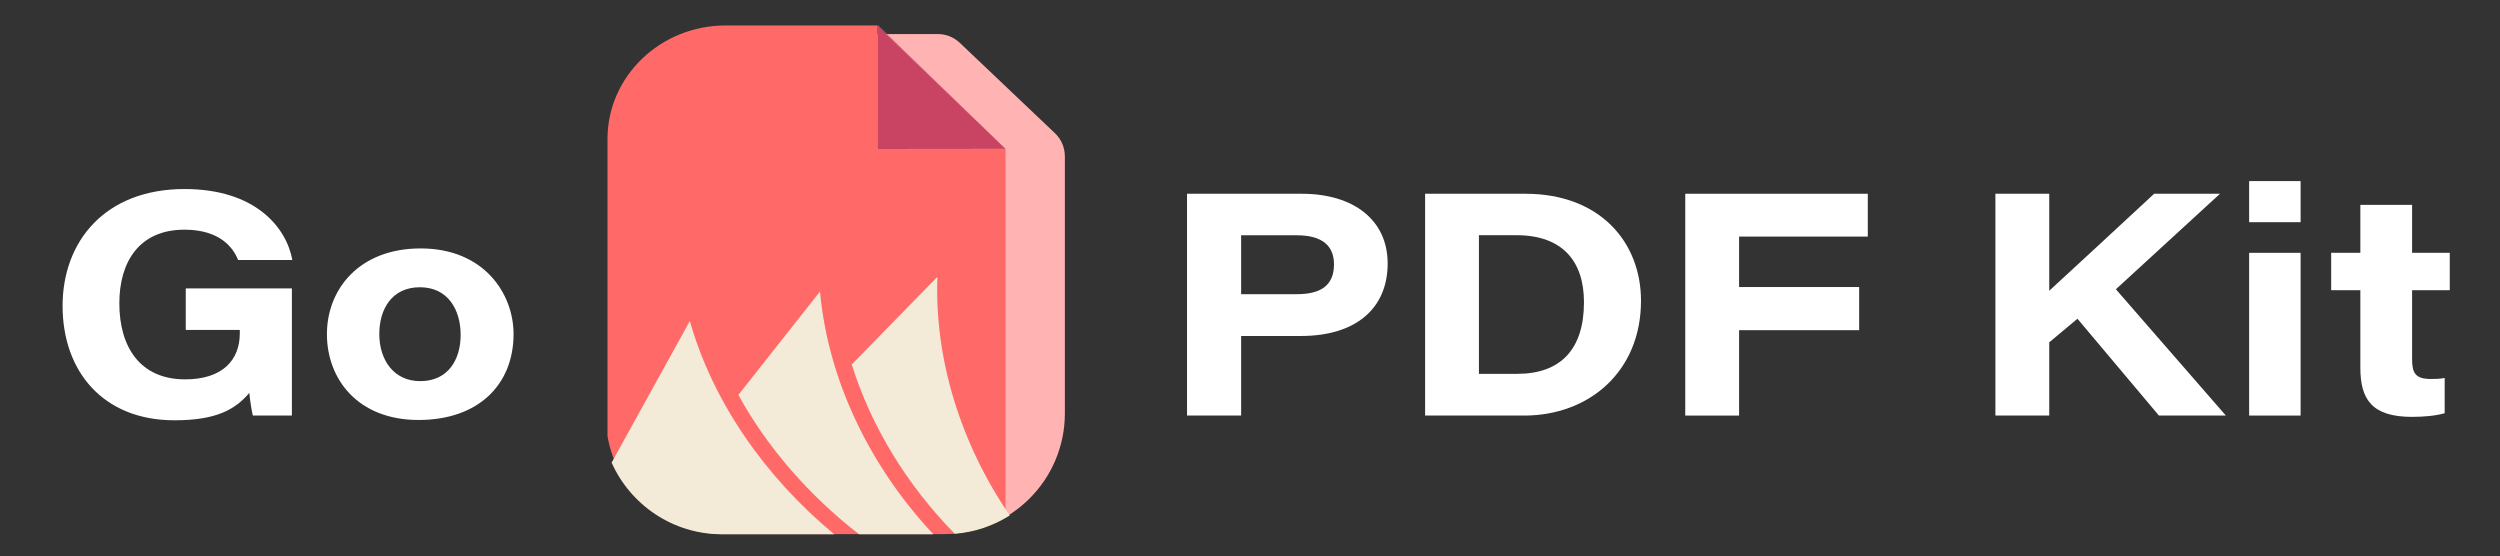 <svg xmlns="http://www.w3.org/2000/svg" viewBox="0 0 1151.095 256"><rect x="0" y="0" width="1151.095" height="256" fill="#333333" stroke="none"/><defs><style>      .cls-1 {        fill: #bf728e;      }      .cls-2 {        fill: #3e4a64;      }      .cls-3 {        fill: #f3ead7;      }      .cls-4 {        fill: #ffb4b3;      }      .cls-5 {        fill: #fff;      }      .cls-6 {        fill: #ff6a68;      }      .cls-7 {        fill: #c94462;      }      .cls-8 {        display: none;      }    </style></defs><g><g id="Layer_1"><g><path class="cls-5" d="M546.552,89.213h52.842c23.745,0,39.535,12.006,39.535,32.099,0,20.887-14.872,33.387-39.924,33.387h-27.541v36.643h-24.912v-102.129ZM571.464,135.455h25.621c10.497,0,17.136-3.602,17.136-13.743,0-8.269-5.085-13.384-17.136-13.384h-25.621v27.126Z"></path><path class="cls-5" d="M656.172,89.213h46.166c34.413,0,53.24,22.337,53.24,49.277,0,32.695-24.043,52.852-53.769,52.852h-45.638v-102.129ZM680.956,172.133h17.588c19.978,0,30.775-11.254,30.775-32.969,0-18.895-9.88-30.615-30.457-30.87h-17.906v63.839Z"></path><path class="cls-5" d="M775.957,89.213h84.048v19.719h-59.264v23.23h55.279v19.863h-55.279v39.316h-24.784v-102.129Z"></path><path class="cls-5" d="M918.763,89.213h24.784v44.658c14.727-13.596,28.85-26.555,48.297-44.658h30.324l-47.936,43.971,50.633,58.158h-30.817l-37.516-44.582-12.985,10.856v33.726h-24.784v-102.129Z"></path><path class="cls-5" d="M1035.59,83.378h23.694v18.927h-23.694v-18.927ZM1035.59,116.414h23.694v74.928h-23.694v-74.928Z"></path><path class="cls-5" d="M1073.358,116.414h13.438v-22.08h23.821v22.08h17.347v17.207h-17.347v31.565c0,6.379,1.333,9.308,8.595,9.308,2.047,0,4.361-.018,6.408-.47v16.244c-4.049,1.16-9.502,1.671-15.024,1.671-18.446,0-23.8-8.006-23.8-22.615v-35.703h-13.438v-17.207Z"></path></g><g><path class="cls-5" d="M134.396,191.342h-17.973c-.562-2.244-1.271-6.778-1.636-10.449-6.467,7.689-15.242,12.625-34.446,12.625-33.084,0-51.522-22.762-51.522-52.648,0-29.83,19.639-53.832,56.146-53.832,32.79,0,46.937,17.82,49.645,32.68h-24.981c-2.012-5.16-7.891-13.964-24.681-13.964-20.907,0-29.999,14.905-29.999,33.897,0,20.043,9.475,35.023,30.295,35.023,17.288,0,25.168-8.972,25.168-21.147v-1.617h-24.878v-19.116h48.862v58.549Z"></path><path class="cls-5" d="M236.464,153.814c0,23.062-15.94,39.558-43.759,39.558-27.907,0-42.175-18.765-42.175-39.54,0-20.551,14.773-39.448,43.138-39.448,29.2,0,42.796,20.84,42.796,39.43ZM174.642,153.832c0,11.65,6.466,21.66,18.864,21.66,12.758,0,18.592-9.854,18.592-21.277,0-11.314-5.624-21.951-18.771-21.951-12.851,0-18.685,10.016-18.685,21.568Z"></path></g></g><g id="Layer_2" class="cls-8"><path class="cls-2" d="M370.561,104.925l-34.697-.186c-.557-17.627-1.577-27.554-3.062-29.688-1.392-2.134-3.525-3.247-6.309-3.247-3.34.093-5.845,1.021-7.607,2.969-1.67,1.948-2.598,10.854-2.876,26.812v40.542c.278,19.482,1.206,30.244,2.876,32.378,1.763,2.041,4.36,3.062,7.886,2.969,4.268,0,6.68-3.433,7.329-10.205.649-6.865-1.206-22.915-5.474-48.057h41.934v80.62h-26.533c-8.999,2.134-17.627,3.154-26.069,3.154-6.587,0-12.71-1.577-18.462-4.731-5.659-3.247-10.02-7.144-12.988-11.875s-4.824-9.648-5.566-14.751c-.742-5.195-1.113-12.988-1.113-23.286v-44.624c0-14.38.742-24.771,2.319-31.265s5.938-12.432,13.267-17.812c7.329-5.474,16.885-8.164,28.481-8.164,11.411,0,20.967,2.319,28.481,7.051s12.432,10.298,14.751,16.792c2.319,6.401,3.433,15.771,3.433,28.11v6.494Z"></path><path class="cls-2" d="M478.164,150.105c0,11.04-.557,19.204-1.67,24.399-1.113,5.103-3.525,9.927-7.144,14.473-7.329,8.906-18.926,13.081-33.77,13.081-16.606,0-28.11-3.618-34.512-10.947-3.154-3.711-5.381-8.164-6.772-13.359-1.392-5.288-2.041-13.081-2.041-23.564v-31.543c0-11.411,1.206-20.41,3.711-26.812,4.917-12.896,17.998-21.338,38.037-21.338,16.792,0,29.038,5.474,35.625,13.545,3.247,3.989,5.474,8.164,6.68,12.432s1.855,10.762,1.855,19.482v30.151ZM441.89,110.306c0-6.309-.557-10.205-1.67-11.689-1.021-1.577-2.69-2.319-4.917-2.319s-3.896.835-5.01,2.505c-1.021,1.577-1.577,5.566-1.577,11.875v55.571c0,5.845.557,9.648,1.577,11.411,1.113,1.763,2.783,2.598,4.917,2.598,2.227,0,3.896-.835,5.01-2.598s1.67-5.288,1.67-10.576v-56.777Z"></path><path class="cls-2" d="M642.364,51.388v150.201h-34.141l.093-91.939-13.73,91.939h-24.214l-14.38-91.939v91.939h-34.141V51.388l48.149.093,12.617,64.292,11.133-64.292,48.614-.093Z"></path><path class="cls-2" d="M701.605,51.388l-.186,27.275h-38.594l.186-27.275h38.594ZM701.42,86.178l.186,115.411h-38.594l-.186-115.411h38.594Z"></path><path class="cls-2" d="M759.826,78.385l.186,6.958c5.195-4.824,12.803-9.092,23.101-9.092,6.401,0,11.689,1.484,15.771,4.546s6.68,6.865,7.886,11.504c1.206,4.546,1.763,12.246,1.763,23.008v86.28h-37.48l-.093-82.198c0-8.442-.278-13.638-.835-15.493s-2.134-2.783-4.639-2.783c-2.69,0-4.36,1.113-5.01,3.247s-1.021,7.793-1.021,17.07l.093,80.157h-37.48v-123.111l37.759-.093Z"></path><path class="cls-2" d="M915.366,51.388v150.201h-37.48c-2.134-3.433-5.474-4.175-10.02-2.134-4.546,1.948-8.999,2.969-13.359,2.969-9.834.186-16.514-3.062-20.132-9.741-3.618-6.772-5.381-14.658-5.381-23.75v-57.613c0-9.463,1.948-17.349,5.938-23.564,3.989-6.309,10.483-10.112,19.668-11.504,4.639,0,8.906.835,12.71,2.505l10.483,4.453.093-31.821h37.48ZM877.885,109.464c0-8.999-1.206-11.411-5.752-11.411-2.227,0-4.175.649-5.752,2.041s-2.505,9.092-2.783,23.286v29.502c.278,16.235,1.206,25.142,2.783,26.719s3.34,2.412,5.474,2.412c2.412,0,3.989-.835,4.824-2.598s1.206-6.123,1.206-12.988v-56.963Z"></path><path class="cls-2" d="M1056.34,51.388v150.201h-34.141l.093-91.939-13.73,91.939h-24.214l-14.38-91.939v91.939h-34.141V51.388l48.149.093,12.617,64.292,11.133-64.292,48.613-.093Z"></path><path class="cls-2" d="M1111.035,122.916l-34.233,15.865v-20.875c0-9.556,1.113-16.885,3.247-21.987,2.227-5.195,6.68-9.741,13.267-13.73s15.215-5.938,25.791-5.938c12.71,0,22.266,2.227,28.667,6.772,6.401,4.453,10.298,9.927,11.597,16.514,1.299,6.494,1.948,19.946,1.948,40.264v61.787h-36.46c-2.319-2.876-5.195-3.433-8.721-1.577s-7.793,2.783-12.803,2.783c-6.587,0-12.617-1.67-18.184-5.01s-8.35-11.226-8.35-23.657v-10.112c0-9.185,1.484-15.493,4.36-18.833s10.112-7.236,21.616-11.689c12.339-4.825,18.926-8.072,19.761-9.742s1.299-5.103,1.299-10.205c0-6.401-.464-10.576-1.484-12.524-.928-1.948-2.505-2.969-4.731-2.969-2.505,0-4.268.742-5.103,2.227-.835,1.392-1.392,5.845-1.484,13.174v9.463ZM1123.838,146.76c-6.587,2.041-10.391,4.546-11.411,7.515-.928,2.969-1.392,7.236-1.392,12.803,0,6.401.557,10.483,1.67,12.246,1.206,1.763,2.969,2.69,5.474,2.69,2.319,0,3.896-.742,4.546-2.134.742-1.484,1.113-5.288,1.113-11.504v-21.616Z"></path><path class="cls-2" d="M1219.261,78.478c.928,3.34,3.989,3.989,9.277,1.855s10.391-3.247,15.122-3.247c16.235.928,24.399,12.71,24.399,35.439v51.861c-.093,26.255-8.442,39.429-25.049,39.429-4.731.278-9.092-.464-12.896-2.412s-7.329-4.268-10.576-6.772l-.278,24.492h-37.48V78.478h37.48ZM1231.6,127.834c-.278-12.153-.835-19.575-1.67-22.358-.835-2.876-2.505-4.268-5.01-4.268s-4.082.928-4.824,2.783c-.649,1.855-1.021,6.309-1.021,13.452v45.367c0,7.422.371,12.061,1.113,13.916s2.319,2.783,4.824,2.783c2.412,0,4.082-1.484,5.103-4.453,1.021-3.062,1.484-10.483,1.484-22.266v-24.957Z"></path></g><g id="Layer_3"><g><path class="cls-4" d="M490.304,190.334v-118.359c0-4.031-1.655-7.885-4.578-10.661l-43.799-41.591c-2.732-2.594-6.356-4.041-10.124-4.041h-65.175c-30.577,0-55.365,23.538-55.365,52.574v173.202c6.566,2.742,13.767,4.267,21.326,4.267h102.323c30.592,0,55.391-24.799,55.391-55.391Z"></path><g><polygon class="cls-1" points="462.988 68.541 462.895 68.451 462.988 68.542 462.988 68.541"></polygon><path class="cls-6" d="M404.072,68.605l.041-56.665-.223-.215h-69.79c-30.038,0-54.388,23.41-54.388,52.287l-0,136.813c4.421,25.611,26.689,45.111,53.563,45.111h100.519c10.756,0,20.754-3.162,29.196-8.547V68.542l-58.916.064Z"></path><polygon class="cls-1" points="404.113 11.511 404.113 11.94 462.895 68.451 404.113 11.511"></polygon><polygon class="cls-7" points="462.988 68.542 462.895 68.451 404.113 11.94 404.072 68.605 462.988 68.542"></polygon></g><g><path class="cls-3" d="M317.622,147.809l-36.015,65.197c8.681,19.43,28.138,32.991,50.795,32.991h51.707c-32.384-26.856-56.088-61.542-66.487-98.188Z"></path><path class="cls-3" d="M339.966,181.84h0c13.239,24.054,32.36,46.153,55.581,64.157h34.189c-29.789-31.875-48.554-71.702-52.172-111.794l-37.599,47.636Z"></path><path class="cls-3" d="M431.616,127.459l-39.444,40.364h0c8.882,28.357,25.295,55.408,47.454,77.951,9.263-.732,17.871-3.728,25.302-8.441-22.631-33.145-34.699-71.954-33.313-109.874Z"></path></g></g></g></g></svg>